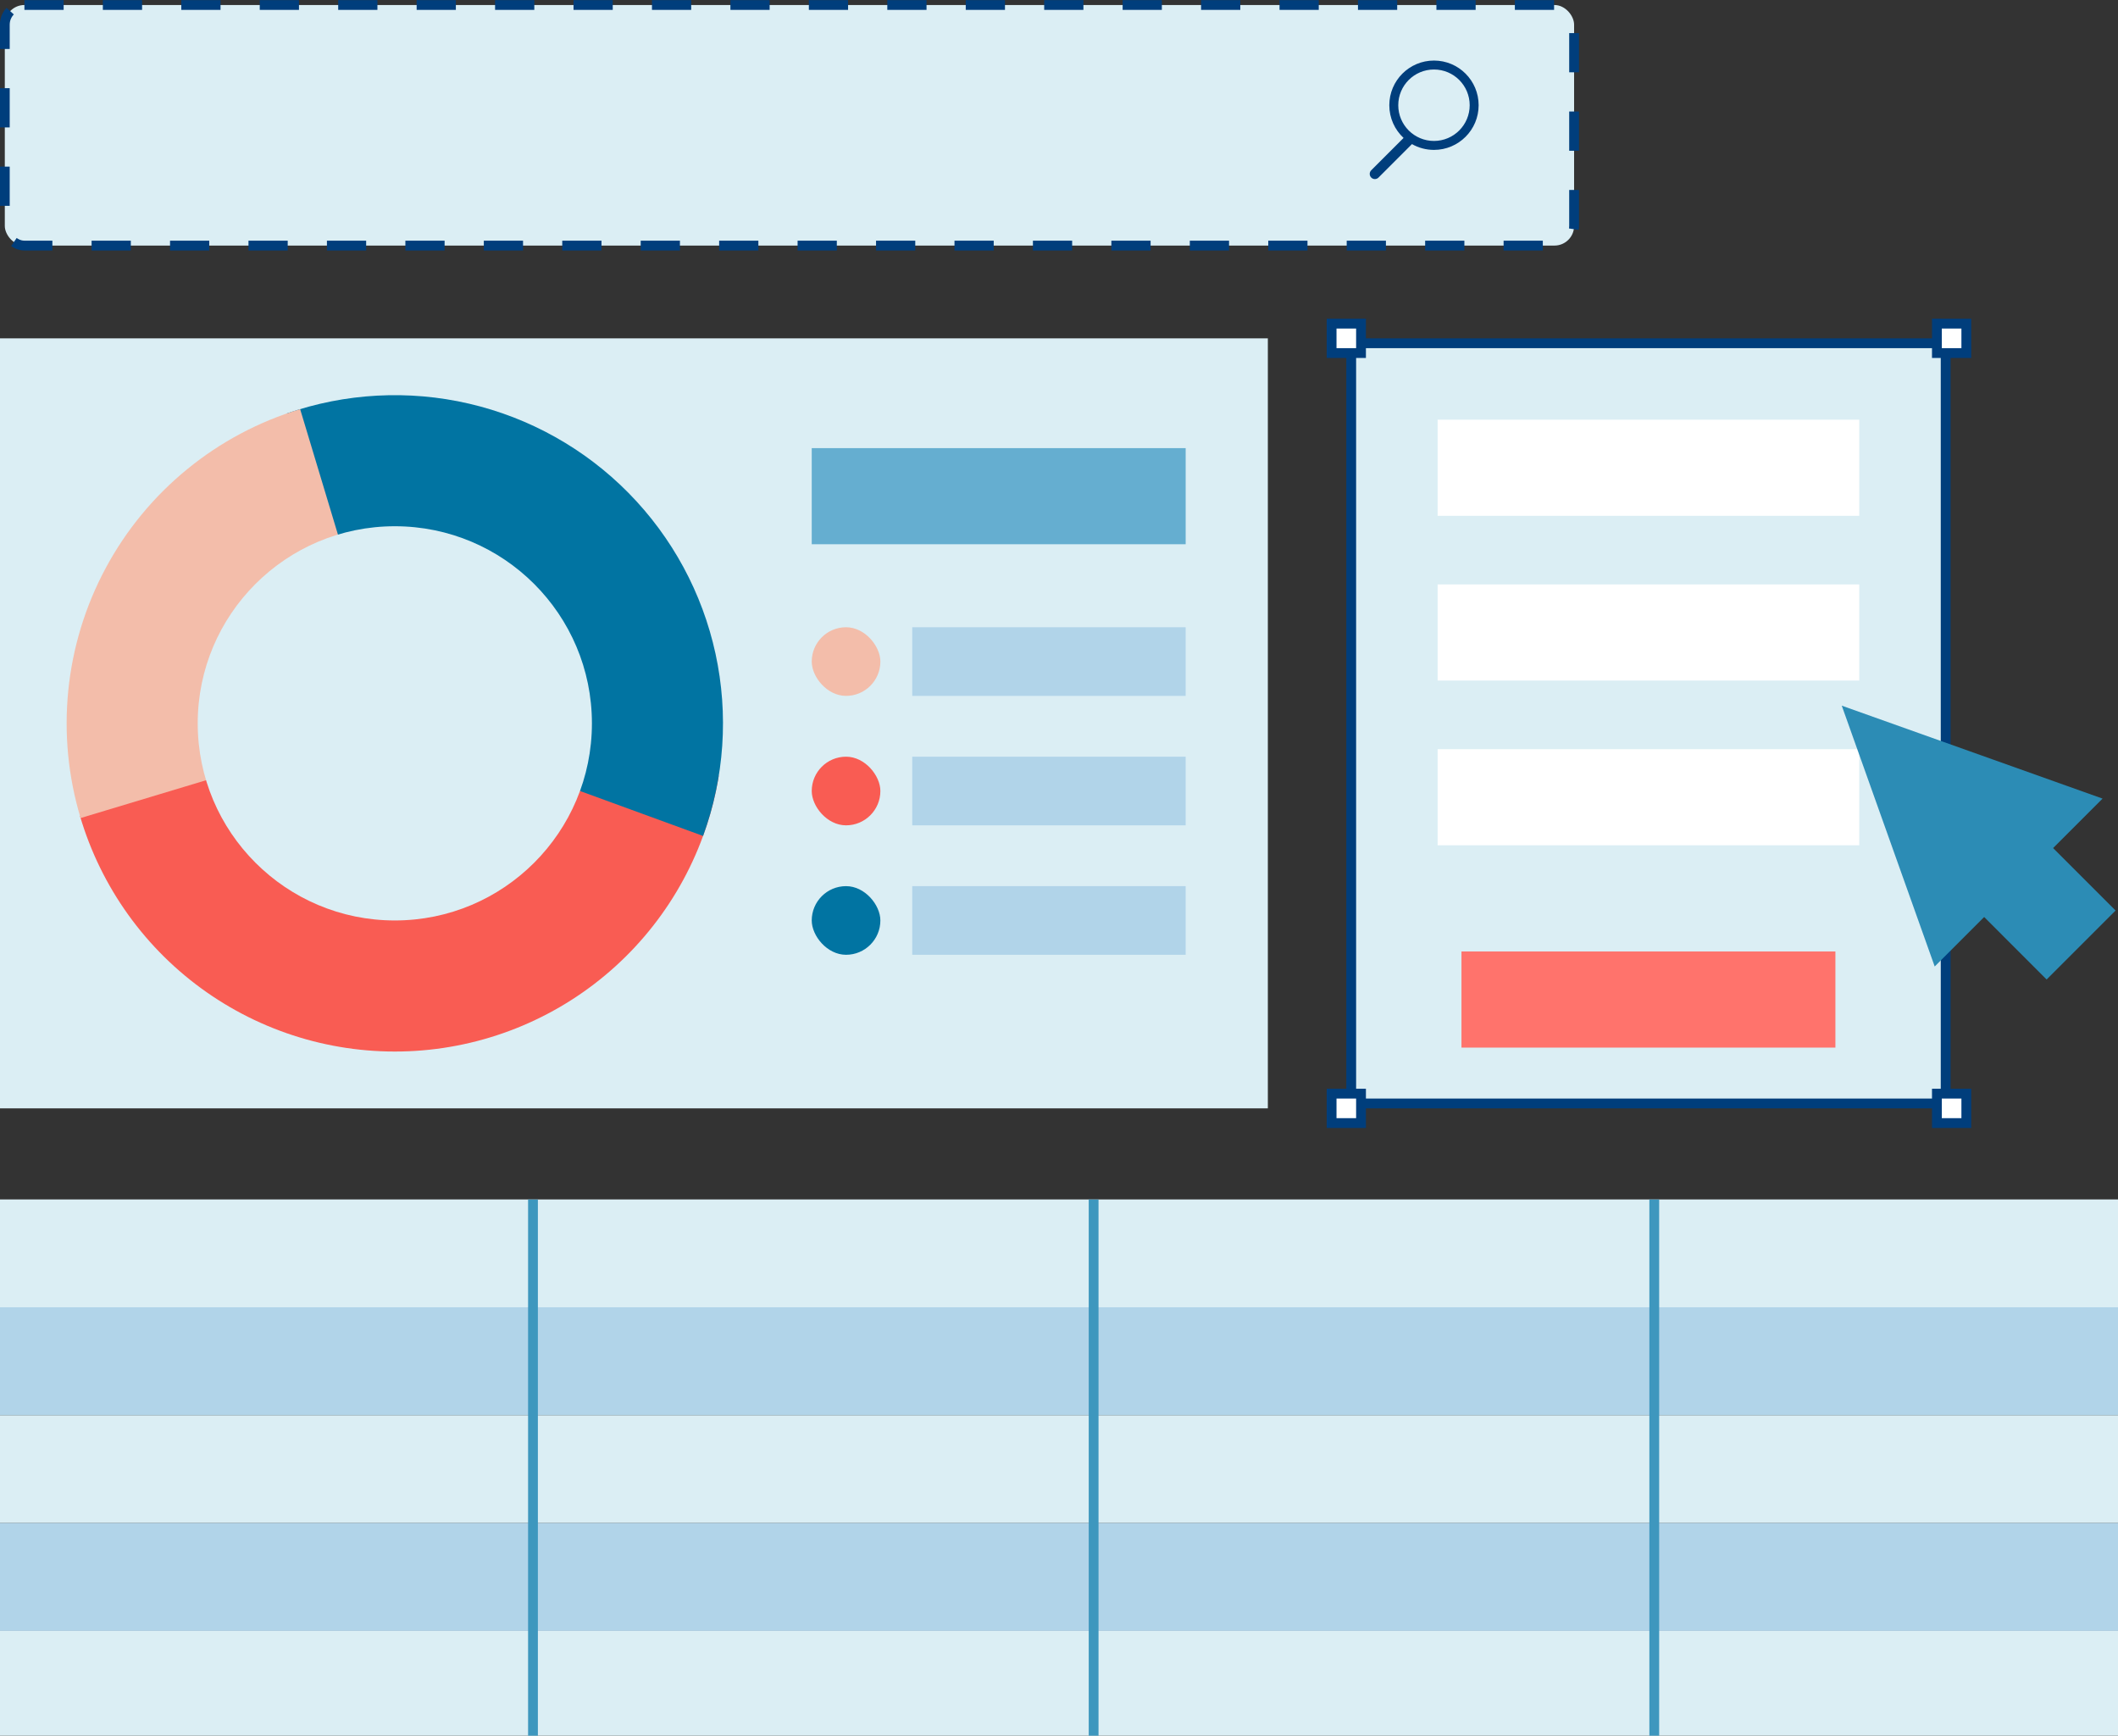 <svg width="216" height="177" viewBox="0 0 216 177" fill="none" xmlns="http://www.w3.org/2000/svg">
<rect x="0" y="0" width="216" height="177" fill="#333333" stroke="none"/>
<g clip-path="url(#clip0_8056_18956)">
<rect y="122.315" width="216" height="11" fill="#DBEEF4"/>
<rect y="144.315" width="216" height="11" fill="#DBEEF4"/>
<rect y="133.315" width="216" height="11" fill="#B1D4E9"/>
<rect y="155.315" width="216" height="11" fill="#B1D4E9"/>
<rect y="166.315" width="216" height="11" fill="#DBEEF4"/>
<rect x="53.855" y="122.323" width="1" height="54.676" fill="#3E97BE"/>
<rect x="168.207" y="122.323" width="1" height="54.676" fill="#3E97BE"/>
<rect x="111.031" y="122.323" width="1" height="54.676" fill="#3E97BE"/>
<rect x="0.49" y="0.511" width="160.041" height="24.532" rx="2" fill="#DBEEF4" stroke="#003E7C" stroke-dasharray="4 4"/>
<path fill-rule="evenodd" clip-rule="evenodd" d="M146.241 15.286C148.757 15.286 150.796 13.246 150.796 10.73C150.796 8.215 148.757 6.175 146.241 6.175C143.725 6.175 141.686 8.215 141.686 10.73C141.686 12.048 142.245 13.235 143.14 14.067L139.842 17.364C139.637 17.569 139.637 17.902 139.842 18.107C140.047 18.312 140.38 18.312 140.585 18.107L143.996 14.695C144.659 15.071 145.425 15.286 146.241 15.286ZM149.883 10.73C149.883 12.742 148.252 14.373 146.241 14.373C144.229 14.373 142.599 12.742 142.599 10.73C142.599 8.719 144.229 7.088 146.241 7.088C148.252 7.088 149.883 8.719 149.883 10.73Z" fill="#003E7C"/>
<rect x="-0.203" y="34.504" width="129.502" height="78.524" fill="#DBEEF4"/>
<path d="M73.305 79.1C72.096 86.592 68.375 93.452 62.754 98.552C57.133 103.652 49.946 106.69 42.371 107.168C34.796 107.645 27.284 105.534 21.067 101.18C14.85 96.827 10.297 90.489 8.156 83.208L40.265 73.766L73.305 79.1Z" fill="#F95C53"/>
<path d="M71.701 85.248C73.876 79.296 74.315 72.85 72.969 66.658C71.624 60.466 68.547 54.783 64.099 50.27C59.651 45.758 54.013 42.601 47.84 41.166C41.669 39.732 35.216 40.08 29.234 42.168L40.265 73.766L71.701 85.248Z" fill="#0174A2"/>
<path d="M8.22 83.422C5.659 74.923 6.579 65.755 10.778 57.935C14.977 50.114 22.11 44.282 30.609 41.721L40.265 73.766L8.22 83.422Z" fill="#F3BDAA"/>
<circle cx="40.265" cy="73.766" r="20.101" fill="#DBEEF4"/>
<rect x="82.783" y="45.699" width="38.135" height="9.801" fill="#65AED0"/>
<rect x="82.783" y="63.965" width="7" height="7" rx="3.5" fill="#F3BDAA"/>
<rect x="93.033" y="63.965" width="27.885" height="7" fill="#B1D4E9"/>
<rect x="82.783" y="77.166" width="7" height="7" rx="3.5" fill="#F95C53"/>
<rect x="93.033" y="77.166" width="27.885" height="7" fill="#B1D4E9"/>
<rect x="82.783" y="90.367" width="7" height="7" rx="3.5" fill="#0174A2"/>
<rect x="93.033" y="90.367" width="27.885" height="7" fill="#B1D4E9"/>
<rect x="137.801" y="35.004" width="60.623" height="77.524" fill="#DBEEF4" stroke="#003E7C"/>
<rect x="135.801" y="33.004" width="3" height="3" fill="white" stroke="#003E7C"/>
<rect x="197.531" y="33.004" width="3" height="3" fill="white" stroke="#003E7C"/>
<rect x="135.801" y="111.528" width="3" height="3" fill="white" stroke="#003E7C"/>
<rect x="197.531" y="111.528" width="3" height="3" fill="white" stroke="#003E7C"/>
<rect x="149.045" y="97.031" width="38.135" height="9.801" fill="#FF736C"/>
<rect x="146.613" y="42.799" width="43" height="9.801" fill="white"/>
<rect x="146.613" y="59.6" width="43" height="9.801" fill="white"/>
<rect x="146.613" y="76.4" width="43" height="9.801" fill="white"/>
<path d="M214.427 81.44L187.828 71.961L197.307 98.56L202.351 93.516L208.721 99.887L215.753 92.855L209.382 86.484L214.427 81.44Z" fill="#2C8CB5"/>
</g>
<defs>
<clipPath id="clip0_8056_18956">
<rect width="216" height="177" fill="white"/>
</clipPath>
</defs>
</svg>
